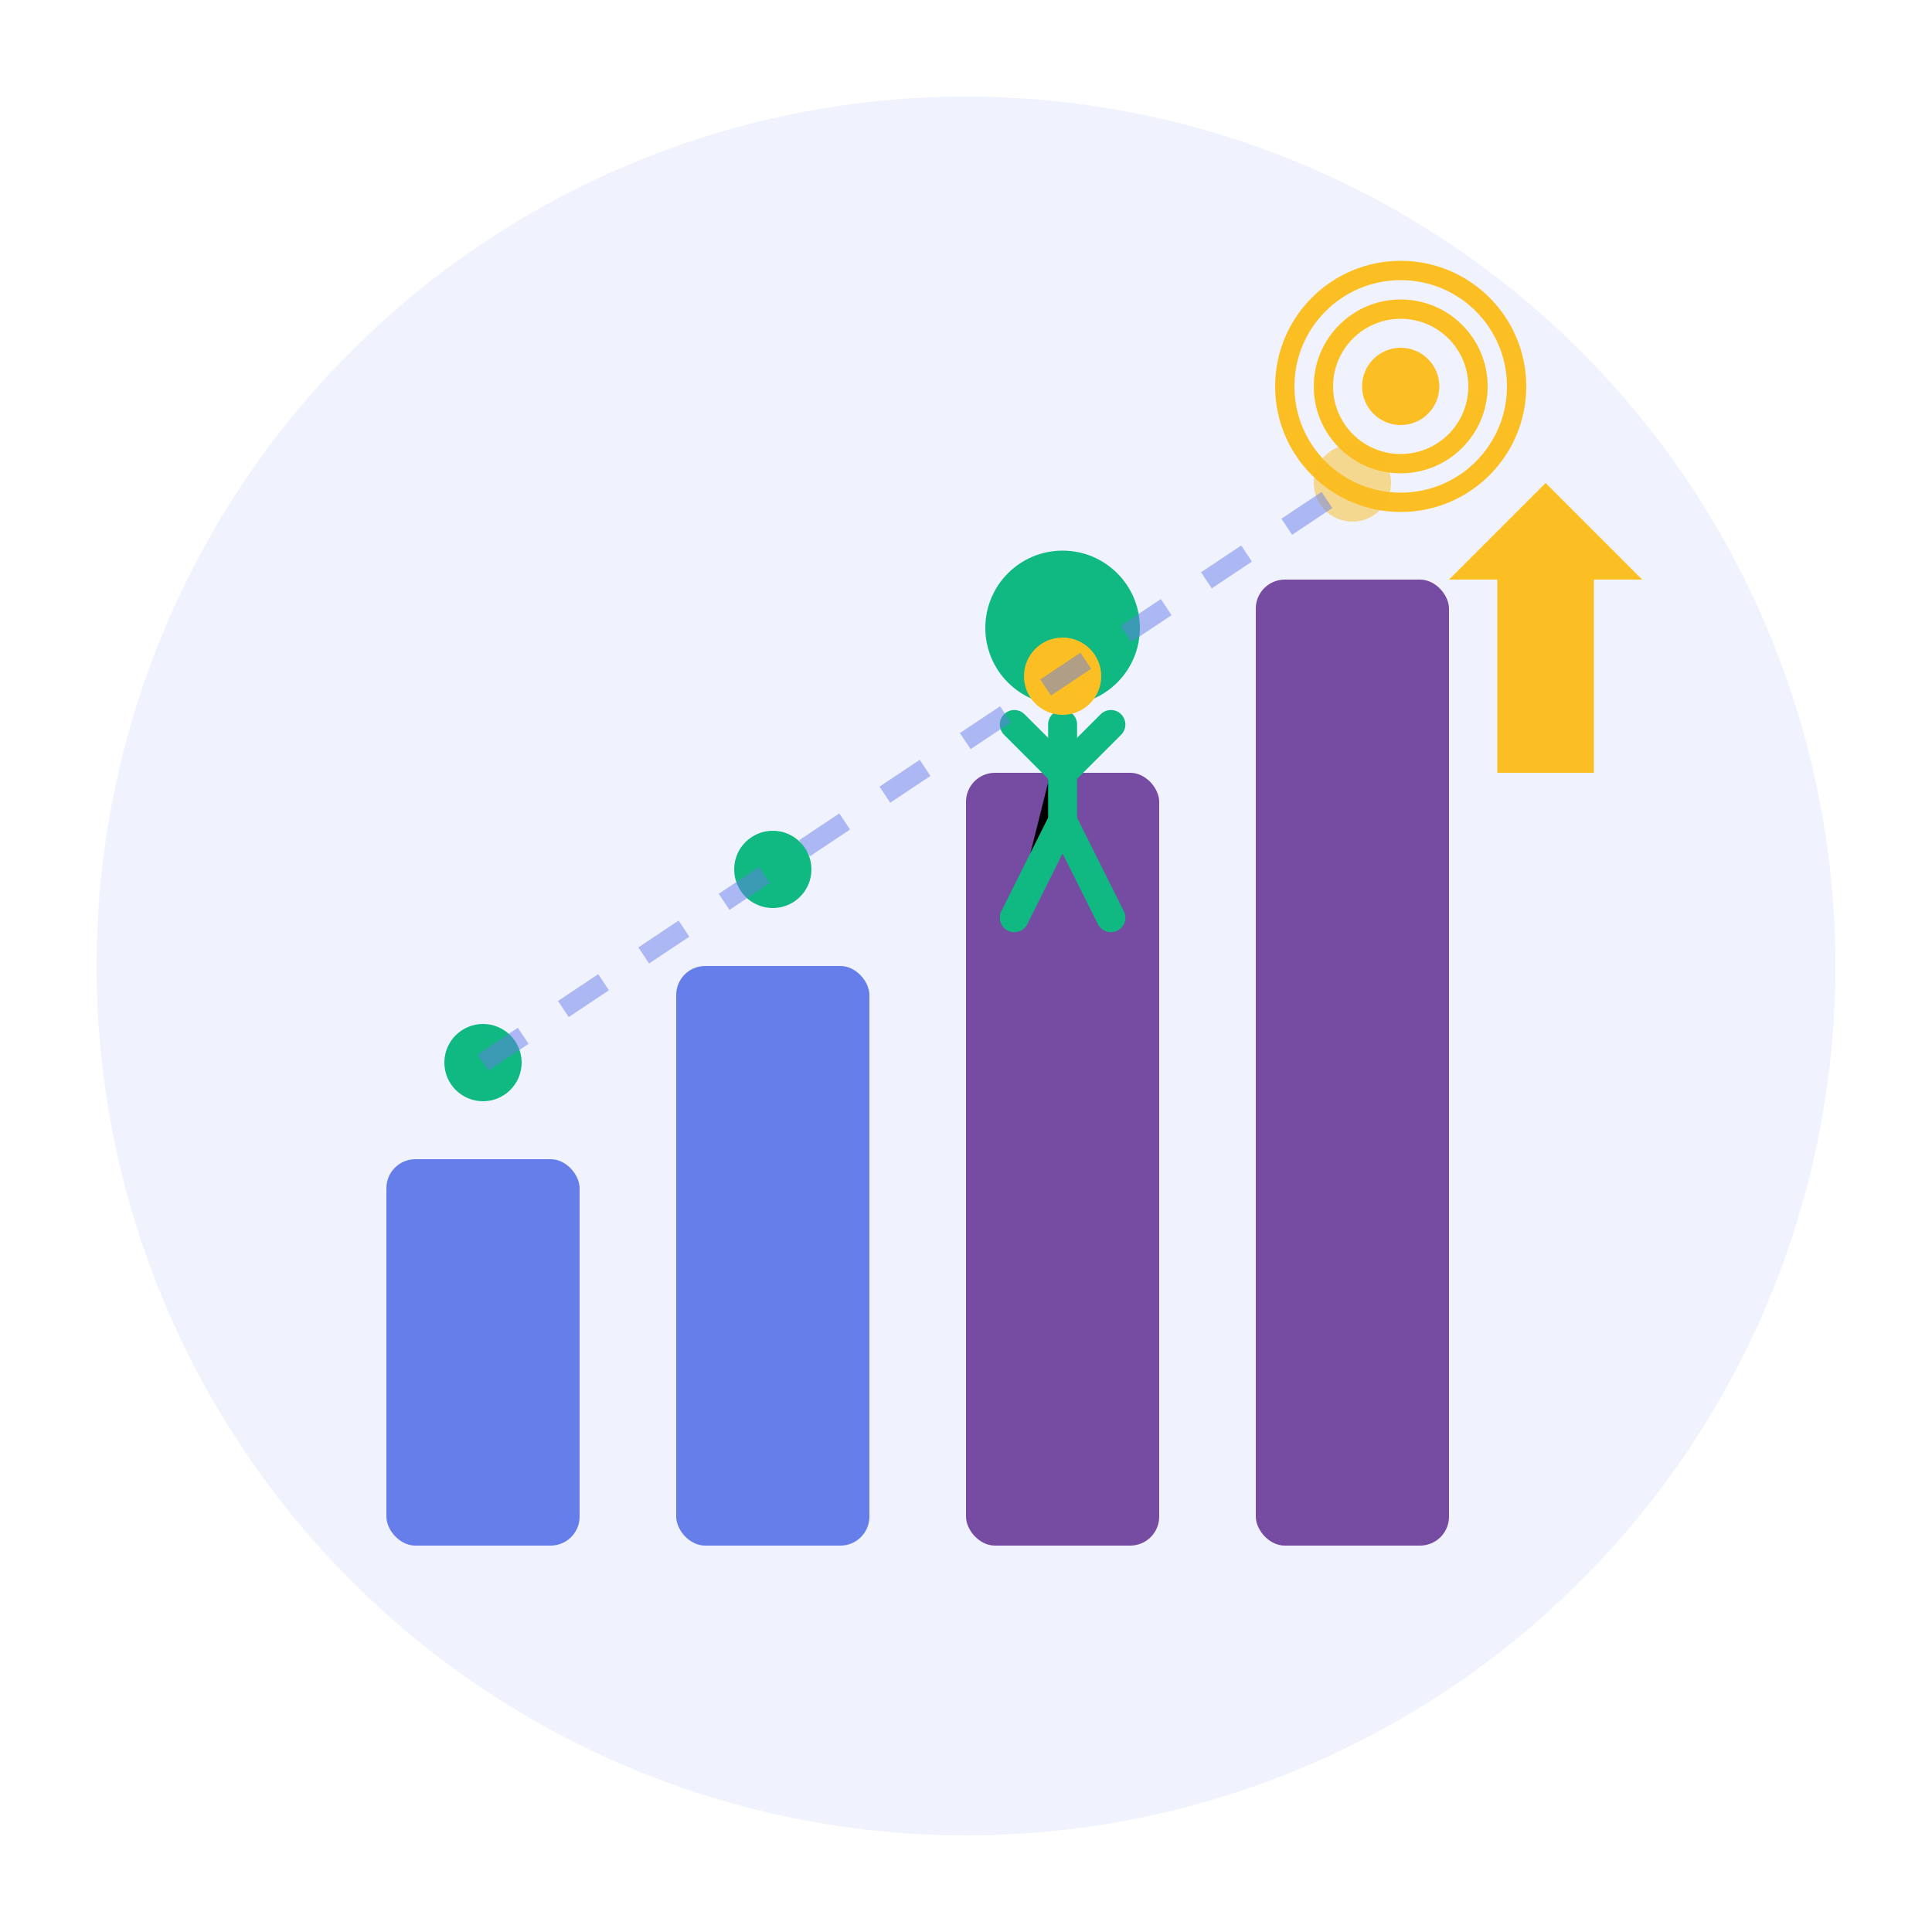 <svg xmlns="http://www.w3.org/2000/svg" viewBox="0 0 200 200" width="200" height="200">
  <!-- Background circle -->
  <circle cx="100" cy="100" r="90" fill="#667eea" opacity="0.1"/>
  
  <!-- Growth chart bars -->
  <rect x="40" y="120" width="20" height="40" fill="#667eea" rx="3"/>
  <rect x="70" y="100" width="20" height="60" fill="#667eea" rx="3"/>
  <rect x="100" y="80" width="20" height="80" fill="#764ba2" rx="3"/>
  <rect x="130" y="60" width="20" height="100" fill="#764ba2" rx="3"/>
  
  <!-- Upward arrow -->
  <path d="M160 50 L170 60 L165 60 L165 80 L155 80 L155 60 L150 60 Z" fill="#fbbf24"/>
  
  <!-- Person climbing stairs -->
  <circle cx="110" cy="65" r="8" fill="#10b981"/>
  <path d="M110 75 L110 85 L105 95 M110 85 L115 95" stroke="#10b981" stroke-width="3" stroke-linecap="round"/>
  <path d="M110 80 L105 75 M110 80 L115 75" stroke="#10b981" stroke-width="3" stroke-linecap="round"/>
  
  <!-- Target/goal icon -->
  <circle cx="145" cy="40" r="12" fill="none" stroke="#fbbf24" stroke-width="2"/>
  <circle cx="145" cy="40" r="8" fill="none" stroke="#fbbf24" stroke-width="2"/>
  <circle cx="145" cy="40" r="4" fill="#fbbf24"/>
  
  <!-- Progress dots -->
  <circle cx="50" cy="110" r="4" fill="#10b981"/>
  <circle cx="80" cy="90" r="4" fill="#10b981"/>
  <circle cx="110" cy="70" r="4" fill="#fbbf24"/>
  <circle cx="140" cy="50" r="4" fill="#fbbf24" opacity="0.5"/>
  
  <!-- Connecting line -->
  <path d="M50 110 Q65 100 80 90 Q95 80 110 70 Q125 60 140 50" 
        fill="none" stroke="#667eea" stroke-width="2" stroke-dasharray="5,5" opacity="0.5"/>
</svg>